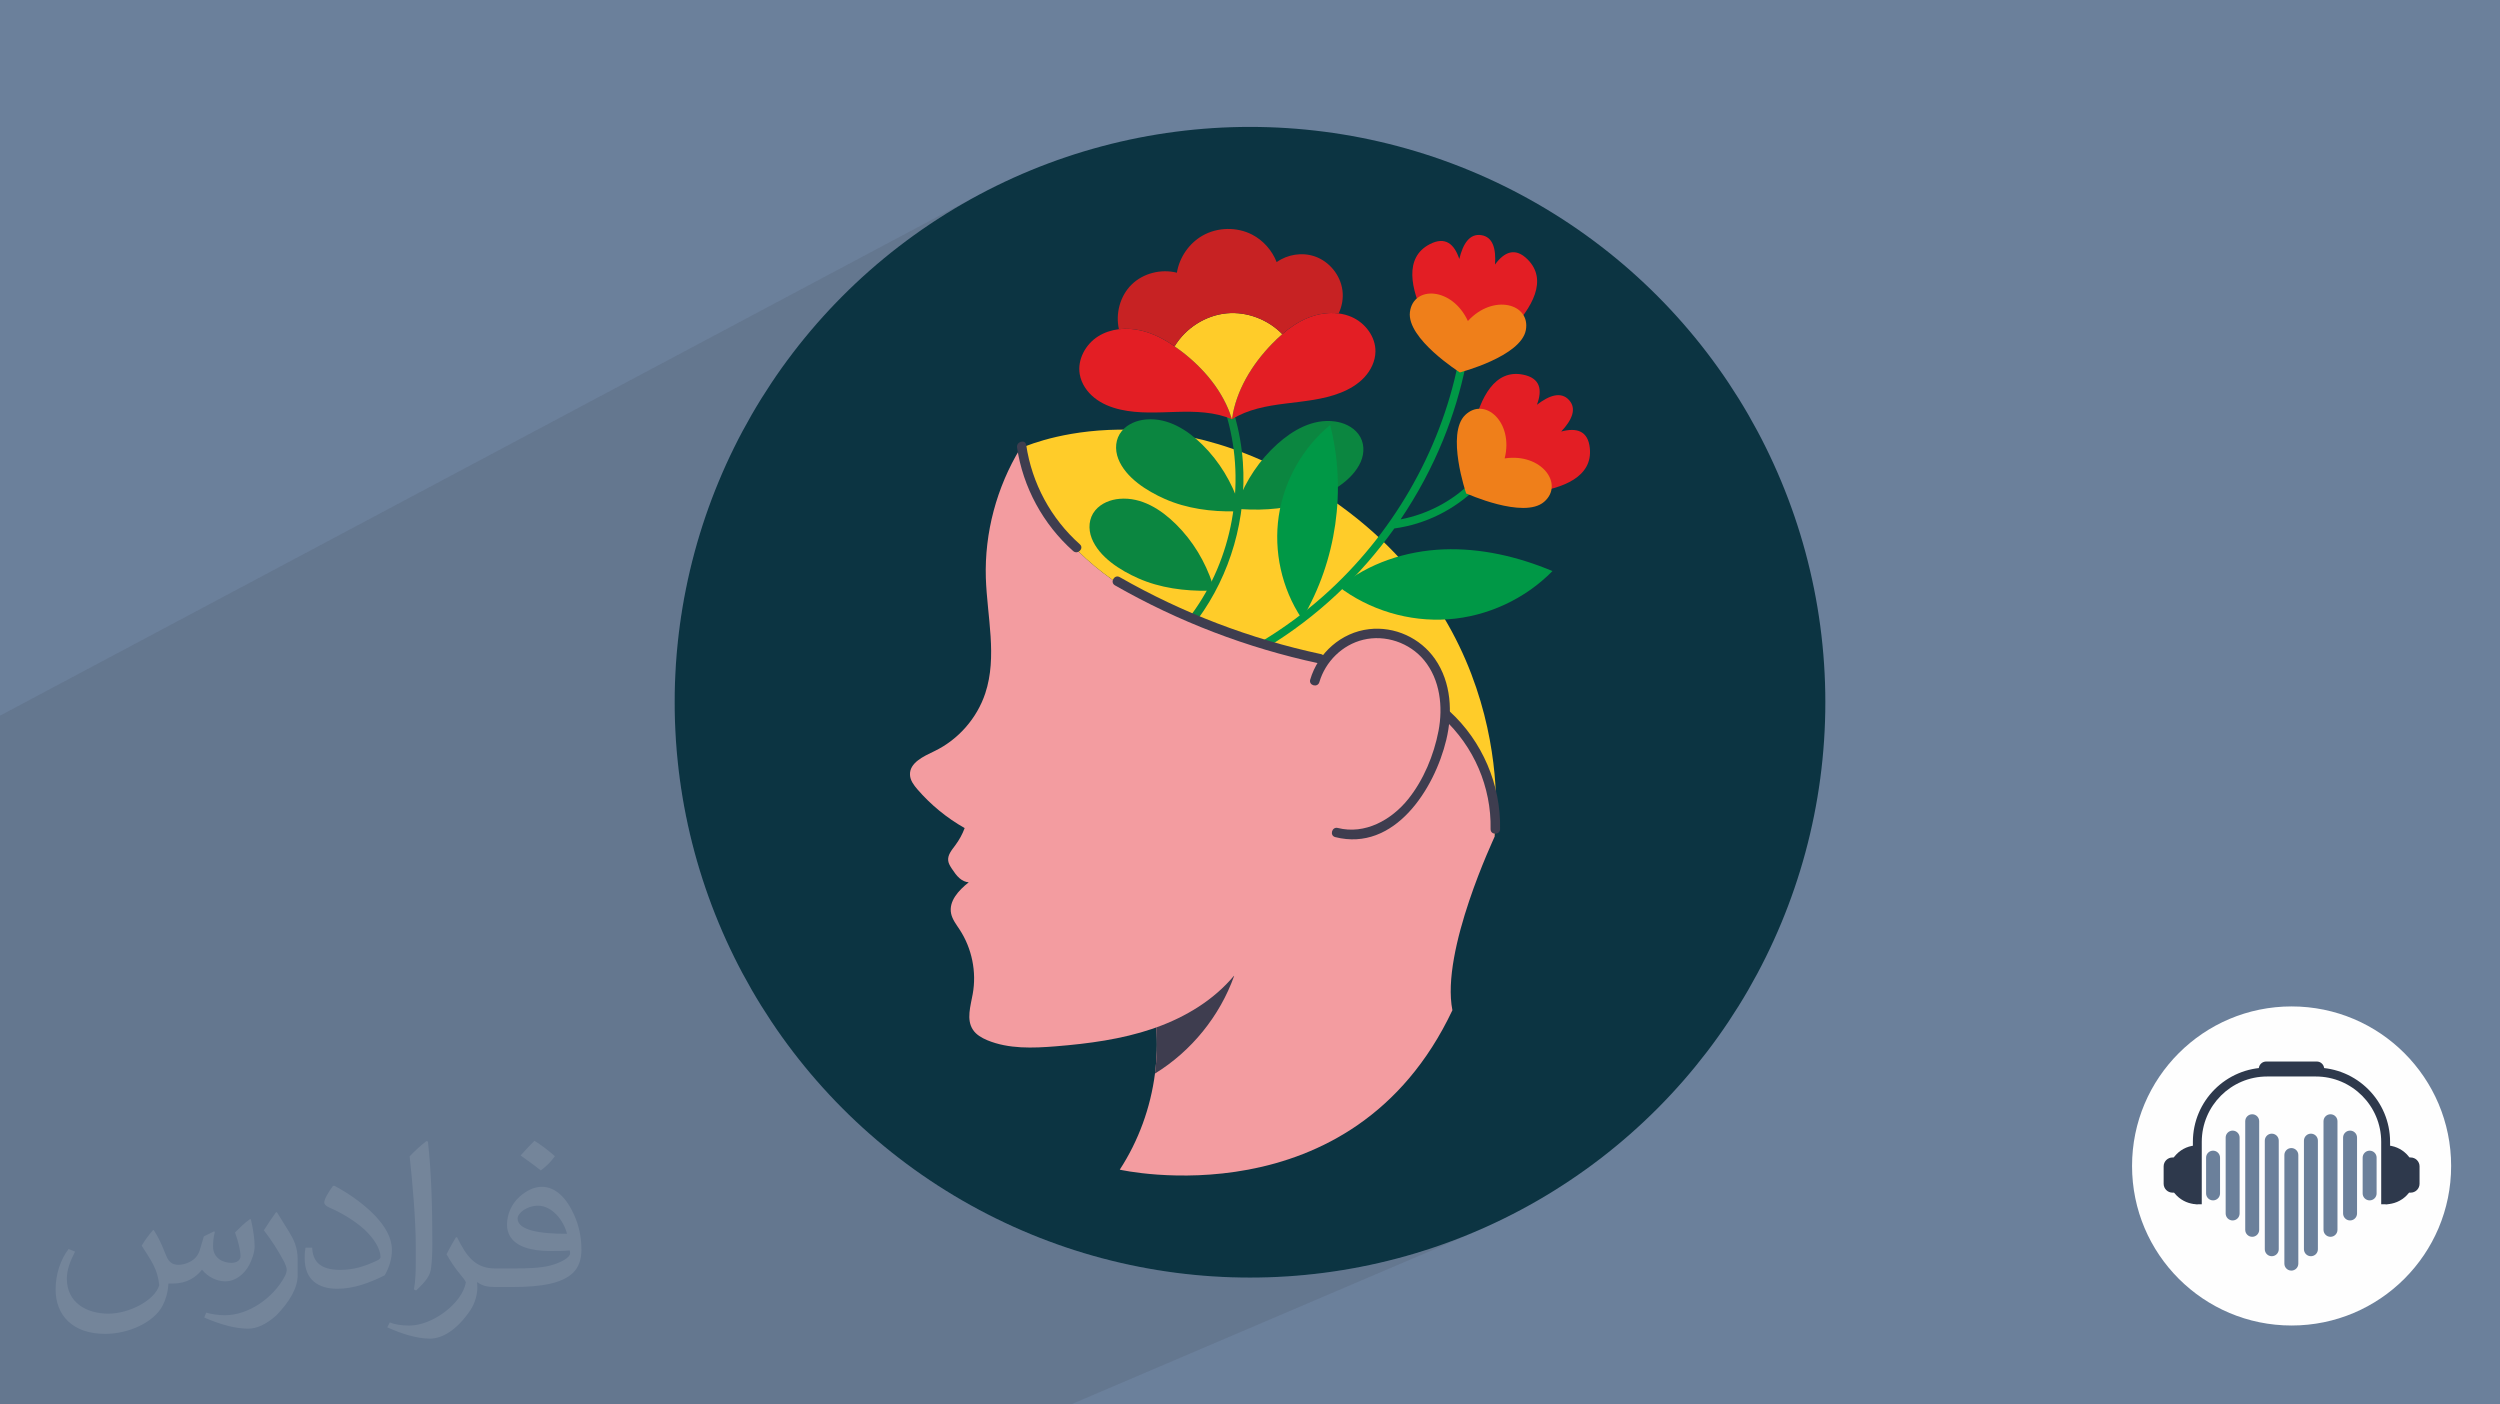 <?xml version="1.0" encoding="UTF-8"?>
<!DOCTYPE svg PUBLIC "-//W3C//DTD SVG 1.1//EN" "http://www.w3.org/Graphics/SVG/1.1/DTD/svg11.dtd">
<!-- Creator: CorelDRAW 2020 (64-Bit) -->
<svg xmlns="http://www.w3.org/2000/svg" xml:space="preserve" width="94.192mm" height="52.917mm" version="1.1" style="shape-rendering:geometricPrecision; text-rendering:geometricPrecision; image-rendering:optimizeQuality; fill-rule:evenodd; clip-rule:evenodd"
viewBox="0 0 9404.92 5283.66"
 xmlns:xlink="http://www.w3.org/1999/xlink"
 xmlns:xodm="http://www.corel.com/coreldraw/odm/2003">
 <defs>
  <style type="text/css">
   <![CDATA[
    .fil2 {fill:#0C3442}
    .fil0 {fill:#6B809B}
    .fil7 {fill:#F39CA0;fill-rule:nonzero}
    .fil14 {fill:#EF7F1A;fill-rule:nonzero}
    .fil12 {fill:#E31E24;fill-rule:nonzero}
    .fil13 {fill:#C72223;fill-rule:nonzero}
    .fil8 {fill:#3E3D4F;fill-rule:nonzero}
    .fil11 {fill:#0B8640;fill-rule:nonzero}
    .fil10 {fill:#009846;fill-rule:nonzero}
    .fil5 {fill:#2E394C;fill-rule:nonzero}
    .fil6 {fill:#6B809B;fill-rule:nonzero}
    .fil4 {fill:#FEFEFE;fill-rule:nonzero}
    .fil9 {fill:#FFCC29;fill-rule:nonzero}
    .fil1 {fill:#2B2A29;fill-opacity:0.102}
    .fil3 {fill:#FEFEFE;fill-opacity:0.102}
   ]]>
  </style>
 </defs>
 <g id="Layer_x0020_1">
  <polygon class="fil0" points="-0,0 9404.92,0 9404.92,5283.66 -0,5283.66 "/>
  <polygon class="fil1" points="4028.12,5283.66 -0,5283.66 -0,2692.29 3670.78,738.65 3580.14,790.77 3492.32,847.07 3407.46,907.42 3325.7,971.67 3247.16,1039.7 3172,1111.37 3100.33,1186.53 3032.3,1265.06 2968.05,1346.83 2907.7,1431.69 2851.4,1519.51 2799.28,1610.15 2751.48,1703.47 2708.14,1799.35 2669.39,1897.64 2635.36,1998.2 2606.19,2100.91 2582.02,2205.63 2562.99,2312.21 2549.22,2420.54 2540.86,2530.45 2538.05,2641.83 2540.86,2753.21 2549.22,2863.13 2562.99,2971.45 2582.02,3078.03 2606.19,3182.75 2635.36,3285.46 2669.39,3386.02 2708.14,3484.31 2751.48,3580.19 2799.28,3673.51 2851.4,3764.15 2907.7,3851.97 2968.05,3936.83 3032.3,4018.6 3100.33,4097.13 3172,4172.29 3247.16,4243.96 3325.7,4311.99 3407.46,4376.24 3492.32,4436.59 3580.14,4492.89 3670.78,4545.01 3764.1,4592.81 3859.98,4636.15 3958.27,4674.9 4058.84,4708.93 4161.54,4738.1 4266.26,4762.27 4372.84,4781.3 4481.17,4795.07 4591.08,4803.43 4702.46,4806.24 4813.84,4803.43 4923.76,4795.07 5032.08,4781.3 5138.66,4762.27 5243.38,4738.1 5346.09,4708.93 5446.65,4674.9 5544.95,4636.15 "/>
  <circle class="fil2" cx="4702.46" cy="2641.83" r="2164.41"/>
  <path class="fil3" d="M578.49 4627.69c17.95,27.21 29.6,53.36 40.96,82.43 8.45,16.91 12.93,48.09 52.57,48.09 11.61,0 28.28,-3.42 43.06,-11.61 16.63,-8.73 29.32,-21.94 35.94,-42l15.85 -53.36 38.57 -19.02 2.64 2.64c-5.27,20.09 -6.59,39.36 -6.59,54.43 0,44.63 38.57,61.56 69.22,61.56 17.95,0 34.09,-8.73 34.09,-25.11 0,-21.13 -8.98,-57.06 -20.62,-89.29 17.95,-17.95 35.94,-35.94 56.53,-50.47l3.17 1.6c8.98,38.04 14,75.56 14,100.66 0,24.57 -10.83,51.79 -19.81,69.49 -18.49,34.87 -51.25,62.62 -90.87,62.62 -30.1,0 -63.65,-15.07 -86.66,-43.06l-1.32 0c-21.66,26.96 -55.22,51.25 -108.86,51.25l-16.63 0c-2.64,35.41 -10.29,60.49 -21.94,82.95 -31.95,62.34 -126.81,106.47 -216.1,106.47 -124.17,0 -186.51,-71.59 -186.51,-166.96 0,-58.91 19.27,-113.6 48.88,-152.42l24.29 10.04c-18.49,35.41 -30.91,68.68 -30.91,101.45 0,89.29 72.66,131.83 156.4,131.83 77.68,0 173.83,-49.41 191.28,-106.72 -6.59,-62.62 -30.1,-91.93 -66.04,-148.99 10.83,-19.02 24.83,-38.04 42.28,-58.38l3.17 0 0 0 0 0 -0.02 -0.09zm1432.13 -336.04c26.15,16.39 51.79,35.66 76.87,57.85 -14,19.81 -31.45,37.79 -53.11,53.64 -25.11,-20.34 -50.19,-37.79 -75.84,-56.27 17.42,-19.55 34.62,-38.29 52.04,-55.22l0 0 0 0 0 0 0 0 0 0 0.03 0zm13.47 244.11c-42.28,0 -76.87,27.75 -76.87,48.34 0,44.13 84.53,57.85 185.72,57.31 -12.68,-51.79 -57.06,-105.68 -108.86,-105.68l0.01 0.03zm-94.86 236.19c54.96,0 103.04,-1.6 139.74,-10.83 40.96,-10.29 75.56,-30.91 75.56,-45.17 0,-3.7 0,-8.19 -1.32,-11.89 -22.98,2.11 -49.41,2.11 -72.38,2.11 -74.49,0 -131.55,-16.91 -154.02,-58.66 -5.55,-11.61 -9.51,-24.57 -9.51,-39.36 0,-40.43 17.42,-79.79 48.09,-107 25.61,-22.45 53.89,-36.44 82.67,-36.44 52.04,0 93.51,41.75 122.57,107.54 15.85,35.94 26.68,77.4 26.68,129.72 0,34.87 -9.51,64.19 -31.17,85.85 -40.43,39.11 -114.92,53.89 -229.04,53.89l-51.79 0 0 0 -13.47 0c-28.28,0 -48.62,-5.02 -64.72,-17.42l-2.64 0c0.79,6.59 1.32,12.93 1.32,19.02 0,25.61 -8.45,58.38 -25.61,84.53 -50.72,75.3 -105.68,108.04 -153.24,108.04 -48.09,0 -107,-18.49 -160.11,-42.54l9.51 -18.49c17.17,7.13 40.96,11.89 73.7,11.89 85.85,0 198.66,-82.43 212.66,-163 -3.17,-6.59 -8.98,-15.32 -17.17,-24.57 -25.11,-29.85 -40.96,-54.68 -55.75,-80.83 12.68,-25.11 24.29,-45.17 35.13,-63.4l4.49 -0.53c36.72,74.77 69.99,117.55 144.23,117.55l11.61 0 0 0 53.89 0 0 0 0 0 0 0 0 0 0 0 0.09 0.01zm-371.98 79c6.34,-34.34 6.87,-72.91 6.87,-108.86l0 -53.36c0,-99.6 -12.68,-244.36 -22.98,-338.68 17.95,-19.27 43.06,-42 62.87,-57.31l5.81 1.6c13.47,118.62 16.63,256 16.63,383.06 0,33.3 -1.32,65.79 -4.49,89.55 -1.85,30.1 -19.27,52.83 -56.53,87.7l-8.19 -3.7zm-382.8 -157.19c1.85,46.77 24.83,83.49 105.15,83.49 49.93,0 92.19,-12.93 138.96,-35.13 8.45,-3.7 12.93,-8.73 12.93,-12.93 0,-29.32 -22.45,-68.15 -60.23,-103.55 -36.72,-33.3 -85.34,-62.62 -130.76,-82.18 -15.6,-6.59 -20.62,-13.47 -20.62,-20.09 0,-13.47 17.95,-41.75 32.77,-62.09l5.02 -0.53c52.04,27.21 110.17,67.64 153.24,112.53 39.11,41.47 63.4,83.49 63.4,129.19 0,33.81 -10.29,65.51 -26.96,95.11 -57.06,28.79 -117.83,50.72 -178.06,50.72 -73.17,0 -123.1,-34.34 -123.1,-114.92 0,-8.73 0,-22.19 3.17,-39.64l25.11 0 0 0 0 0 0 0 0 0 0 0 -0.02 0zm-132.37 -132.9l45.45 73.45c16.63,27.21 32.23,56.81 32.23,103.55l0 59.7c0,48.34 -30.91,100.13 -80.83,151.38 -39.11,34.62 -73.7,49.41 -105.68,49.41 -47.55,0 -101.98,-14.79 -164.85,-41.75l7.13 -18.49c19.81,5.27 42.79,9.77 71.06,9.77 90.36,-0.53 182.8,-66.57 225.08,-147.15 5.02,-9.26 6.87,-17.95 6.87,-24.04 0,-9.26 -5.02,-19.55 -8.98,-28.79 -22.98,-43.31 -48.62,-82.95 -76.87,-119.68 14.79,-23.25 29.6,-45.7 45.7,-67.9l3.7 0.53 0 0 0 0 0 0 0 0 0 0 -0.02 0.01z"/>
  <g id="_2154358111552">
   <path class="fil4" d="M9221.09 4386.32c0,331.48 -268.71,600.19 -600.19,600.19 -331.47,0 -600.18,-268.71 -600.18,-600.19 0,-331.47 268.71,-600.18 600.18,-600.18 331.48,0 600.19,268.71 600.19,600.18z"/>
   <path class="fil5" d="M8267.09 4530.31c-61.17,0 -110.74,-49.58 -110.74,-110.75 0,-61.16 49.57,-110.74 110.74,-110.74l0 221.49z"/>
   <path class="fil5" d="M8175.17 4486.7l-2.2 0c-18.38,0 -33.42,-15.05 -33.42,-33.43l0 -65.47c0,-18.38 15.04,-33.43 33.42,-33.43l2.2 0c18.38,0 33.42,15.05 33.42,33.43l0 65.47c0,18.38 -15.04,33.43 -33.42,33.43z"/>
   <path class="fil5" d="M8974.73 4530.31c61.17,0 110.74,-49.58 110.74,-110.75 0,-61.16 -49.57,-110.74 -110.74,-110.74l0 221.49z"/>
   <path class="fil5" d="M9066.66 4486.7l2.2 0c18.38,0 33.42,-15.05 33.42,-33.43l0 -65.47c0,-18.38 -15.04,-33.43 -33.42,-33.43l-2.2 0c-18.38,0 -33.43,15.05 -33.43,33.43l0 65.47c0,18.38 15.05,33.43 33.43,33.43z"/>
   <path class="fil5" d="M8991.44 4529.06l-13.78 1.25 -19.65 0 0 -234.71c0,-135.56 -110.29,-245.86 -245.87,-245.86l-183.3 0c-135.57,0 -245.88,110.29 -245.88,245.86l0 234.71 -17.05 0 -16.37 -1.38 0 -233.34c0,-154 125.29,-279.28 279.3,-279.28l183.3 0c154.01,0 279.3,125.28 279.3,279.28l0 233.47z"/>
   <path class="fil5" d="M8743.53 4036.33l-246.08 0 0 -15.09c0,-15.38 12.48,-27.86 27.86,-27.86l190.36 0c15.38,0 27.86,12.48 27.86,27.86l0 15.09z"/>
   <path class="fil6" d="M8619.97 4779.95l0 0c-14.5,0 -26.25,-11.75 -26.25,-26.25l0 -408.53c0,-14.5 11.75,-26.25 26.25,-26.25l0 0c14.5,0 26.25,11.75 26.25,26.25l0 408.53c0,14.5 -11.75,26.25 -26.25,26.25z"/>
   <path class="fil6" d="M8546.34 4725.81l0 0c-14.5,0 -26.25,-11.74 -26.25,-26.25l0 -408.52c0,-14.5 11.75,-26.25 26.25,-26.25l0 0c14.5,0 26.26,11.75 26.26,26.25l0 408.52c0,14.51 -11.76,26.25 -26.26,26.25z"/>
   <path class="fil6" d="M8472.73 4652.82l0 0c-14.51,0 -26.25,-11.76 -26.25,-26.25l0 -408.53c0,-14.5 11.74,-26.25 26.25,-26.25l0 0c14.5,0 26.25,11.75 26.25,26.25l0 408.53c0,14.49 -11.75,26.25 -26.25,26.25z"/>
   <path class="fil6" d="M8399.11 4591.28l0 0c-14.5,0 -26.25,-11.75 -26.25,-26.25l0 -285.48c0,-14.5 11.75,-26.25 26.25,-26.25l0 0c14.5,0 26.25,11.75 26.25,26.25l0 285.48c0,14.5 -11.75,26.25 -26.25,26.25z"/>
   <path class="fil6" d="M8325.47 4515.8l0 0c-14.5,0 -26.25,-11.75 -26.25,-26.25l0 -134.54c0,-14.5 11.75,-26.25 26.25,-26.25l0 0c14.5,0 26.25,11.75 26.25,26.25l0 134.54c0,14.5 -11.75,26.25 -26.25,26.25z"/>
   <path class="fil6" d="M8693.6 4725.81l0 0c14.49,0 26.25,-11.74 26.25,-26.25l0 -408.52c0,-14.5 -11.76,-26.25 -26.25,-26.25l0 0c-14.5,0 -26.26,11.75 -26.26,26.25l0 408.52c0,14.51 11.76,26.25 26.26,26.25z"/>
   <path class="fil6" d="M8767.23 4652.82l0 0c14.49,0 26.24,-11.76 26.24,-26.25l0 -408.53c0,-14.5 -11.75,-26.25 -26.24,-26.25l0 0c-14.51,0 -26.26,11.75 -26.26,26.25l0 408.53c0,14.49 11.75,26.25 26.26,26.25z"/>
   <path class="fil6" d="M8840.86 4591.28l0 0c14.5,0 26.25,-11.75 26.25,-26.25l0 -285.48c0,-14.5 -11.75,-26.25 -26.25,-26.25l0 0c-14.5,0 -26.25,11.75 -26.25,26.25l0 285.48c0,14.5 11.75,26.25 26.25,26.25z"/>
   <path class="fil6" d="M8914.48 4515.8l0 0c14.5,0 26.25,-11.75 26.25,-26.25l0 -134.54c0,-14.5 -11.75,-26.25 -26.25,-26.25l0 0c-14.5,0 -26.26,11.75 -26.26,26.25l0 134.54c0,14.5 11.76,26.25 26.26,26.25z"/>
  </g>
  <g id="_2365938653888">
   <path class="fil7" d="M5622.83 3147.2c0,1.85 -203.4,428.08 -158.93,653.21 -377.8,799.28 -1251.38,599.81 -1251.38,599.81 70.55,-108.42 115.86,-232.96 132.43,-361.47 7.45,-57.29 9.3,-115.66 4.74,-173.59 -4.54,1.87 -9.51,3.52 -14.28,5.17 -116.88,39.52 -240.21,55.87 -363.11,65.82 -87.12,7.01 -177.31,10.53 -258.01,-22.78 -20.91,-8.91 -41.6,-20.49 -54.01,-39.31 -25.66,-38.28 -9.11,-88.77 -1.04,-134.29 15.31,-83.37 -2.91,-172.35 -49.46,-243.13 -12.21,-18.81 -26.89,-37.22 -31.65,-59.36 -9.73,-46.77 27.31,-87.13 66.2,-118.15 -12.4,-0.63 -24.4,-6.62 -33.93,-14.7 -11.99,-10.12 -20.9,-23.38 -29.59,-36.39 -6,-9.32 -12.21,-18.64 -13.65,-29.62 -3.12,-21.73 13.44,-40.75 26.48,-58.34 14.69,-19.87 26.9,-41.8 35.38,-64.96 -67.03,-37.88 -127.67,-87.52 -177.93,-145.88 -13.47,-15.72 -26.91,-33.53 -27.74,-54.21 -2.28,-45.72 51.11,-69.73 92.08,-89.39 89.58,-43.01 160.16,-123.72 191.18,-217.66 45.73,-138.41 6.83,-288.42 2.07,-433.9 -5.17,-170.06 40.77,-341.17 128.9,-486.43 4.98,26.69 12.21,53.38 20.7,79.05 69.93,208.56 238.56,372.65 430.58,479.81 192.01,107.2 407.38,163.89 621.54,213.94 28.37,6.64 56.9,13.46 85.67,20.49 25.25,-31.23 58.14,-56.47 95.59,-71.58 90.82,-36.01 202.79,-10.14 268.36,62.29 51.53,56.47 72.63,133.87 77.17,211.26 124.35,118.12 193.06,292.99 185.62,464.3z"/>
   <path class="fil8" d="M4642.83 3671.44c-54.12,151.32 -160.95,283.14 -297.94,367.26 7.51,-57.31 9.29,-115.56 4.83,-173.45 111.63,-40.01 216.48,-103.42 292.22,-194.17l0.89 0.35z"/>
   <path class="fil9" d="M5622.83 3147.18c7.48,-171.31 -61.29,-346.2 -185.62,-464.26 -4.46,-77.37 -25.71,-154.7 -77.17,-211.32 -65.55,-72.37 -177.55,-98.25 -268.29,-62.18 -37.51,15.02 -70.39,40.19 -95.75,71.44 -28.59,-6.94 -57.15,-13.75 -85.56,-20.35 -214.2,-50.2 -429.62,-106.83 -621.63,-214.01 -192.03,-107.17 -360.66,-271.34 -430.51,-479.79 -8.58,-25.73 -15.72,-52.35 -20.73,-79.13 0,-0.17 0.18,-0.37 0.18,-0.37 0,0 506.39,-243.11 1139.4,170.61 755.97,494.07 645.68,1289.35 645.68,1289.35z"/>
   <path class="fil8" d="M5398.47 2479.17c-55.39,-79.46 -151.7,-123.54 -248.23,-112.31 -104.39,12.12 -191.88,89.75 -221.29,189.88 -6.48,22.1 27.98,31.52 34.45,9.5 22.73,-77.37 85.99,-140.25 164.84,-159.45 83.35,-20.27 174.93,10.97 229.26,77 60.3,73.3 71.49,175.46 54.14,265.99 -17.36,90.54 -56.16,184.55 -114.27,256.78 -62.92,78.19 -162.38,133.95 -264.67,108.2 -22.29,-5.61 -31.8,28.83 -9.49,34.44 223.12,56.21 373.4,-181.26 417.69,-365.9 24.4,-101.76 19.09,-215.86 -42.43,-304.13z"/>
   <path class="fil8" d="M4062.38 2047.62c-108.95,-96.85 -180.31,-229.39 -201.79,-373.55 -3.39,-22.67 -37.81,-13.04 -34.47,9.49 22.3,149.52 98.06,288.91 211.01,389.34 17.12,15.24 42.49,-9.94 25.25,-25.27z"/>
   <path class="fil8" d="M5453.41 2675.96c-16.96,-15.49 -42.29,9.73 -25.25,25.25 116.5,106.45 182.6,260.09 179.36,417.9 -0.48,23.02 35.27,23.02 35.73,0 3.41,-166.67 -66.73,-330.71 -189.83,-443.15z"/>
   <path class="fil10" d="M5532.25 1816.57c-71.86,70.66 -164.49,118.26 -263.22,137.31 63.44,-93.99 117.39,-194.35 160.1,-299.39 37.23,-91.57 65.86,-186.58 85.58,-283.41 3.81,-18.69 -25.47,-23.2 -29.28,-4.57 -68.49,336.7 -250.43,648.24 -507.38,876.04 -71.54,63.41 -148.75,120.17 -230.54,169.62 -16.34,9.87 1.24,33.71 17.45,23.91 188.92,-114.19 352.51,-268.39 480.43,-448.01 116.97,-16.09 225.71,-70.08 309.83,-152.79 13.6,-13.39 -9.52,-31.95 -22.98,-18.72z"/>
   <path class="fil11" d="M4675.68 1738.72c-4.15,-59.28 -14.67,-117.95 -30.71,-175.18 -5.15,-18.34 -32.98,-8.16 -27.84,10.12 70.09,249.75 19.44,528.24 -134.18,737.27 -11.23,15.28 11.17,34.66 22.47,19.29 124.46,-169.37 184.94,-381.89 170.26,-591.5z"/>
   <path class="fil12" d="M5132.93 1419.18c-24.38,26.38 -56.04,44.95 -89.39,58.19 -66.13,26.12 -138.19,31.99 -208.92,40.97 -69.53,8.71 -140.92,21.64 -200.07,58.91l-0.13 -0.04c0.04,-0.16 0.04,-0.16 0.08,-0.29 15.53,-107.63 75.01,-205.31 150.69,-283.29 12.33,-12.67 25.04,-25.08 38.69,-36.55 28.98,-25.21 61.02,-46.94 96.65,-61.44 36.33,-14.74 76.92,-21.43 115.46,-16.49 16.61,2.1 32.8,6.39 48.25,13.04 51.44,22.35 91.12,74.5 90.18,130.51 -0.54,35.93 -17.17,70.23 -41.49,96.47z"/>
   <path class="fil12" d="M4634.54 1577.25l-0.13 -0.04c-64.31,-27.88 -136.82,-29.76 -206.87,-27.74 -71.25,1.92 -143.42,7.14 -212.7,-8.65 -34.92,-7.99 -69.16,-21.49 -97.24,-43.91 -28,-22.25 -49.65,-53.51 -55.65,-89.04 -9.45,-55.17 21.86,-112.77 69.28,-142.59 23.59,-14.81 50.35,-23.47 78.04,-26.85 27.98,-3.27 56.88,-1.26 84.21,5.2 45.19,10.84 86.87,32.66 125.24,59.35 8.08,5.4 15.9,11.04 23.51,16.89 86.54,65.53 160.38,153.13 192.25,257.04 -0.04,0.13 0.09,0.2 0.05,0.33z"/>
   <path class="fil9" d="M4785.19 1293.63c-75.69,77.98 -135.17,175.66 -150.69,283.29 -31.87,-103.91 -105.71,-191.51 -192.25,-257.04 -7.62,-5.85 -15.44,-11.49 -23.51,-16.89 41.43,-68.64 116.38,-116.84 196.56,-124.31 76.46,-6.96 155.21,23.4 208.58,78.4 -13.65,11.47 -26.36,23.88 -38.69,36.55z"/>
   <path class="fil13" d="M5035.99 1179.15c-38.53,-4.94 -79.12,1.75 -115.46,16.49 -35.64,14.5 -67.68,36.23 -96.65,61.44 -53.38,-55 -132.12,-85.36 -208.58,-78.4 -80.18,7.47 -155.14,55.68 -196.56,124.31 -38.37,-26.69 -80.05,-48.51 -125.24,-59.35 -27.33,-6.46 -56.23,-8.47 -84.21,-5.2 -13.21,-58.99 4.35,-125.07 47.66,-167.74 43.78,-43.17 111.18,-59.71 170.48,-44.8 9.41,-57.67 45.76,-110.65 96.79,-139.66 56.16,-31.84 128.65,-33.24 186.16,-3.65 42.02,21.77 75.13,59.52 92.39,103.52 40.82,-29.19 96.07,-37.97 143.77,-21.36 54.43,18.93 96.11,70.16 103.67,127.35 3.97,29.61 -1.47,60.07 -14.22,87.06z"/>
   <path class="fil11" d="M5118.73 1738.18c-31.08,70.05 -113.57,116.1 -181.69,142.59 -84.55,32.9 -176.66,40.3 -266.71,34.66 -9.02,-0.59 -15.4,-22.21 -14.22,-25.32 31.7,-83.5 82.06,-159.33 148.55,-219.16 58.62,-52.86 134.17,-96.39 216.05,-85.6 34.07,4.44 68.27,19.55 89.44,47.55 23.25,30.65 23.84,70.92 8.58,105.28z"/>
   <path class="fil11" d="M4206.88 1726.12c27.85,71.4 108.14,121.2 174.98,150.8 82.96,36.72 174.64,48.33 264.83,46.85 9.06,-0.18 16.4,-21.49 15.35,-24.64 -27.82,-84.88 -74.63,-162.93 -138.3,-225.76 -56.15,-55.5 -129.59,-102.45 -211.89,-95.42 -34.23,2.88 -69.11,16.39 -91.55,43.38 -24.62,29.55 -27.06,69.75 -13.41,104.78z"/>
   <path class="fil11" d="M4106.87 2024.69c27.87,71.4 108.14,121.2 174.97,150.78 82.94,36.75 174.63,48.35 264.82,46.87 9.06,-0.17 16.42,-21.49 15.37,-24.64 -27.83,-84.88 -74.63,-162.95 -138.3,-225.76 -56.15,-55.5 -129.6,-102.44 -211.9,-95.42 -34.24,2.88 -69.1,16.4 -91.54,43.38 -24.62,29.55 -27.06,69.75 -13.41,104.78z"/>
   <path class="fil10" d="M5004.04 1598.65c62.14,243.66 23.68,511.17 -104.3,727.41l-3.65 -0.56c-74.15,-111.84 -105.13,-251.41 -85.47,-384.12 19.79,-132.71 90.02,-257.24 193.43,-342.73z"/>
   <path class="fil10" d="M5840.35 2148.31c-103.03,105.17 -245.5,171.07 -392.34,181.44 -147.02,10.49 -297.21,-34.67 -414.05,-124.38l6.14 2.01c108.63,-89.15 249.31,-134.96 389.88,-140.62 140.4,-5.52 280.69,27.15 410.37,81.56z"/>
   <path class="fil8" d="M4969.15 2460.62c-265.6,-56.95 -521.07,-154.55 -756.83,-289.48 -19.97,-11.42 -37.99,19.42 -18.03,30.85 238.28,136.36 496.95,235.53 765.38,293.07 22.42,4.81 32,-29.63 9.49,-34.44z"/>
   <path class="fil12" d="M5492.25 1400.98c-0.13,0.15 -0.13,0.15 -0.13,0.15 0,0 0,0 -0.09,-0.17 -7.66,-9.41 -308.67,-381.94 -112.94,-482.52 58.3,-30 92.06,-0.44 110.74,55.89 14.02,-58.3 39.29,-96.5 82.85,-89.71 43.43,6.79 55.87,50.87 51.47,110.65 34.94,-47.94 76.12,-65.81 122.49,-19.48 155.81,155.39 -244.24,418.58 -254.4,425.2z"/>
   <path class="fil14" d="M5740.21 1241.64c-18.29,99.62 -248.18,159.32 -248.18,159.32 0,0 -200.81,-126.88 -187.9,-227.33 12.91,-100.48 159.07,-93.92 218.05,34 95.14,-103.86 236.34,-65.61 218.03,34.01z"/>
   <path class="fil12" d="M5515.69 1856.17c-0.19,0.02 -0.19,0.02 -0.19,0.02 0,0 0,0 0.04,-0.19 -0.04,-12.13 -0.17,-491.08 215.28,-446.33 64.2,13.28 71.91,57.51 51.05,113.05 47.53,-36.54 91.2,-50.39 120.8,-17.74 29.57,32.57 11.54,74.68 -29.47,118.43 57.32,-15.35 100.6,-3.39 107.57,61.81 23.57,218.79 -453.02,172.2 -465.09,170.96z"/>
   <path class="fil14" d="M5808.73 1888c-76.83,66.01 -293.19,-32 -293.19,-32 0,0 -76.5,-224.84 -3.35,-294.9 73.18,-70.05 182.76,26.89 148.28,163.45 139.27,-21.05 225.09,97.44 148.27,163.45z"/>
  </g>
 </g>
</svg>
